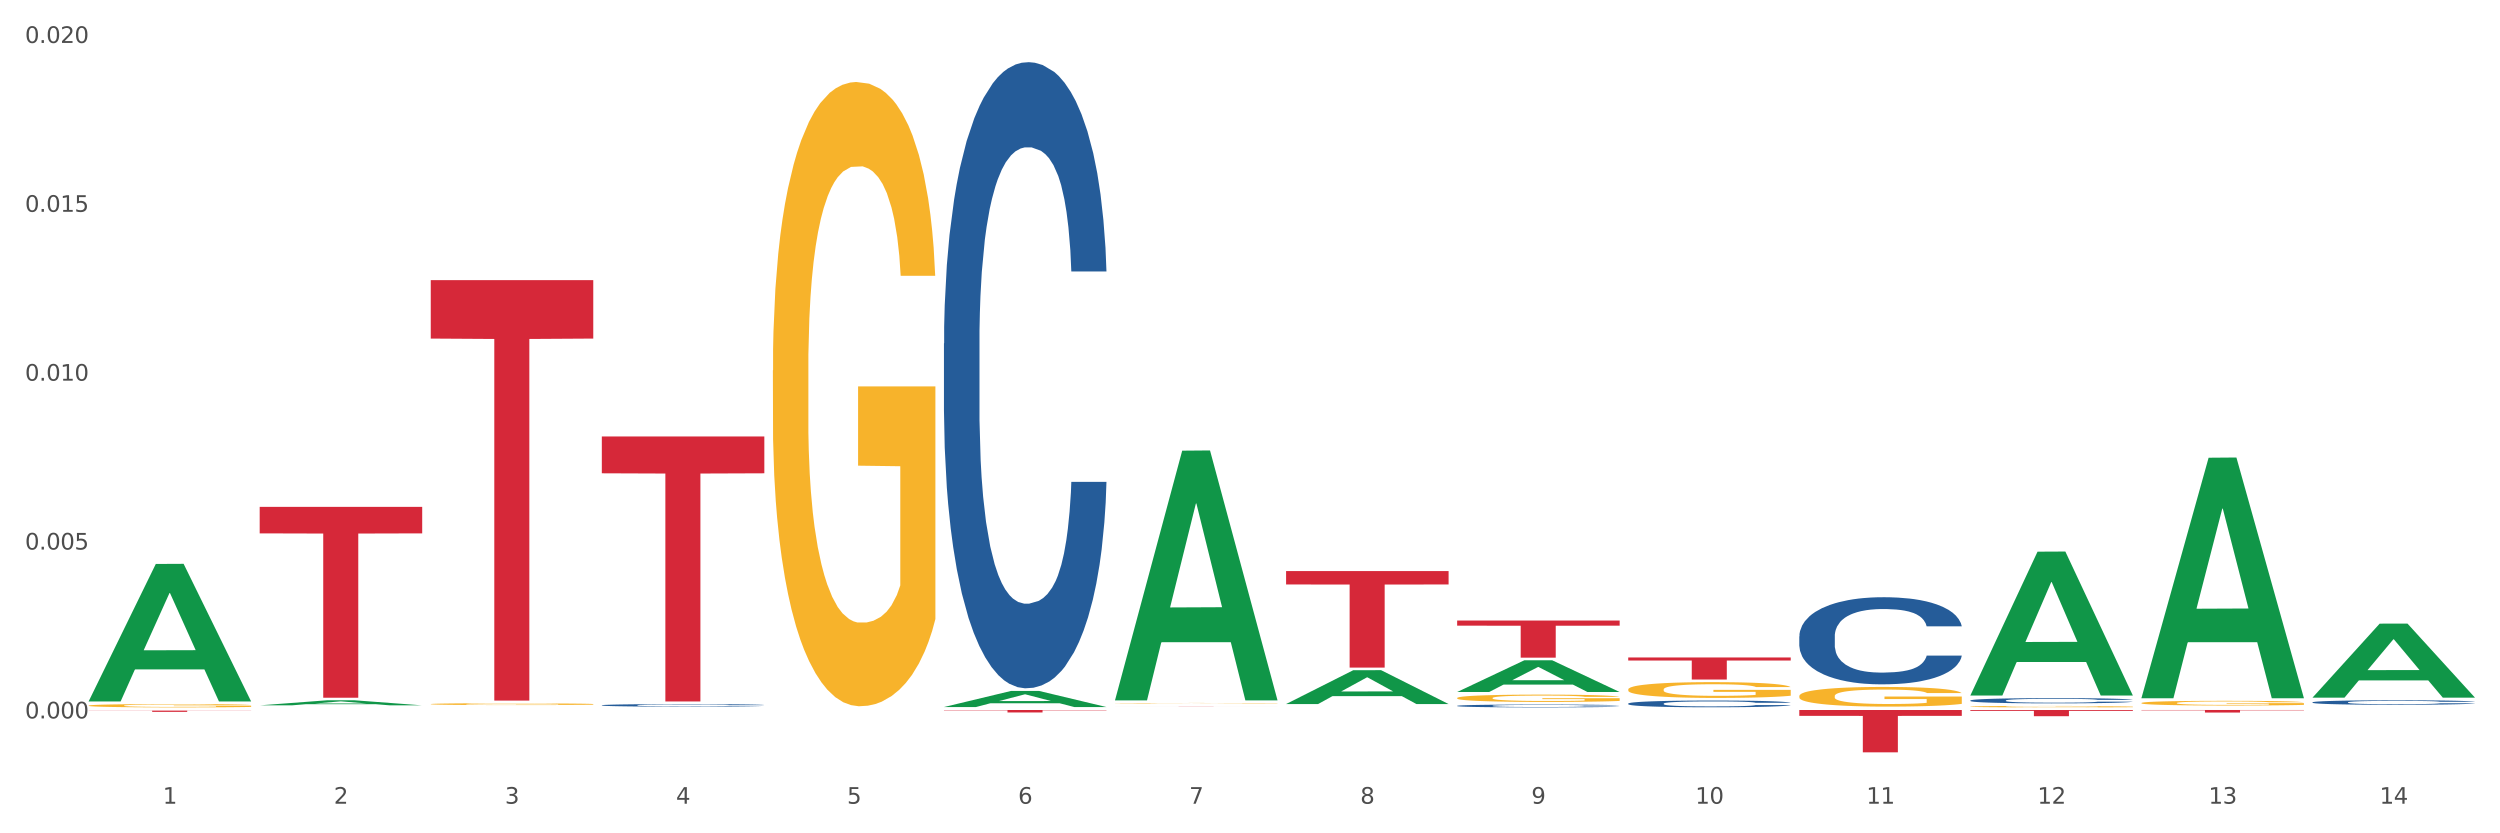 <?xml version="1.0" encoding="utf-8" standalone="no"?>
<!DOCTYPE svg PUBLIC "-//W3C//DTD SVG 1.1//EN"
  "http://www.w3.org/Graphics/SVG/1.1/DTD/svg11.dtd">
<svg xmlns:xlink="http://www.w3.org/1999/xlink" width="1080pt" height="360pt" viewBox="0 0 1080 360" xmlns="http://www.w3.org/2000/svg" version="1.1">
 <rect x="0" y="0" width="1080" height="360" fill="#333333" stroke="none"/>
 <defs>
  <style type="text/css">*{stroke-linejoin: round; stroke-linecap: butt}</style>
 </defs>
 <g id="figure_1">
  <g id="patch_1">
   <path d="M 0 360 
L 1080 360 
L 1080 0 
L 0 0 
z
" style="fill: #ffffff; stroke: #ffffff; stroke-linejoin: miter"/>
  </g>
  <g id="axes_1">
   <g id="matplotlib.axis_1">
    <g id="xtick_1">
     <g id="text_1">
      <!-- 1 -->
      <g style="fill: #4d4d4d" transform="translate(70.332 347.204) scale(0.096 -0.096)">
       <defs>
        <path id="DejaVuSans-31" d="M 794 531 
L 1825 531 
L 1825 4091 
L 703 3866 
L 703 4441 
L 1819 4666 
L 2450 4666 
L 2450 531 
L 3481 531 
L 3481 0 
L 794 0 
L 794 531 
z
" transform="scale(0.016)"/>
       </defs>
       <use xlink:href="#DejaVuSans-31"/>
      </g>
     </g>
    </g>
    <g id="xtick_2">
     <g id="text_2">
      <!-- 2 -->
      <g style="fill: #4d4d4d" transform="translate(144.233 347.204) scale(0.096 -0.096)">
       <defs>
        <path id="DejaVuSans-32" d="M 1228 531 
L 3431 531 
L 3431 0 
L 469 0 
L 469 531 
Q 828 903 1448 1529 
Q 2069 2156 2228 2338 
Q 2531 2678 2651 2914 
Q 2772 3150 2772 3378 
Q 2772 3750 2511 3984 
Q 2250 4219 1831 4219 
Q 1534 4219 1204 4116 
Q 875 4013 500 3803 
L 500 4441 
Q 881 4594 1212 4672 
Q 1544 4750 1819 4750 
Q 2544 4750 2975 4387 
Q 3406 4025 3406 3419 
Q 3406 3131 3298 2873 
Q 3191 2616 2906 2266 
Q 2828 2175 2409 1742 
Q 1991 1309 1228 531 
z
" transform="scale(0.016)"/>
       </defs>
       <use xlink:href="#DejaVuSans-32"/>
      </g>
     </g>
    </g>
    <g id="xtick_3">
     <g id="text_3">
      <!-- 3 -->
      <g style="fill: #4d4d4d" transform="translate(218.134 347.204) scale(0.096 -0.096)">
       <defs>
        <path id="DejaVuSans-33" d="M 2597 2516 
Q 3050 2419 3304 2112 
Q 3559 1806 3559 1356 
Q 3559 666 3084 287 
Q 2609 -91 1734 -91 
Q 1441 -91 1130 -33 
Q 819 25 488 141 
L 488 750 
Q 750 597 1062 519 
Q 1375 441 1716 441 
Q 2309 441 2620 675 
Q 2931 909 2931 1356 
Q 2931 1769 2642 2001 
Q 2353 2234 1838 2234 
L 1294 2234 
L 1294 2753 
L 1863 2753 
Q 2328 2753 2575 2939 
Q 2822 3125 2822 3475 
Q 2822 3834 2567 4026 
Q 2313 4219 1838 4219 
Q 1578 4219 1281 4162 
Q 984 4106 628 3988 
L 628 4550 
Q 988 4650 1302 4700 
Q 1616 4750 1894 4750 
Q 2613 4750 3031 4423 
Q 3450 4097 3450 3541 
Q 3450 3153 3228 2886 
Q 3006 2619 2597 2516 
z
" transform="scale(0.016)"/>
       </defs>
       <use xlink:href="#DejaVuSans-33"/>
      </g>
     </g>
    </g>
    <g id="xtick_4">
     <g id="text_4">
      <!-- 4 -->
      <g style="fill: #4d4d4d" transform="translate(292.034 347.204) scale(0.096 -0.096)">
       <defs>
        <path id="DejaVuSans-34" d="M 2419 4116 
L 825 1625 
L 2419 1625 
L 2419 4116 
z
M 2253 4666 
L 3047 4666 
L 3047 1625 
L 3713 1625 
L 3713 1100 
L 3047 1100 
L 3047 0 
L 2419 0 
L 2419 1100 
L 313 1100 
L 313 1709 
L 2253 4666 
z
" transform="scale(0.016)"/>
       </defs>
       <use xlink:href="#DejaVuSans-34"/>
      </g>
     </g>
    </g>
    <g id="xtick_5">
     <g id="text_5">
      <!-- 5 -->
      <g style="fill: #4d4d4d" transform="translate(365.935 347.204) scale(0.096 -0.096)">
       <defs>
        <path id="DejaVuSans-35" d="M 691 4666 
L 3169 4666 
L 3169 4134 
L 1269 4134 
L 1269 2991 
Q 1406 3038 1543 3061 
Q 1681 3084 1819 3084 
Q 2600 3084 3056 2656 
Q 3513 2228 3513 1497 
Q 3513 744 3044 326 
Q 2575 -91 1722 -91 
Q 1428 -91 1123 -41 
Q 819 9 494 109 
L 494 744 
Q 775 591 1075 516 
Q 1375 441 1709 441 
Q 2250 441 2565 725 
Q 2881 1009 2881 1497 
Q 2881 1984 2565 2268 
Q 2250 2553 1709 2553 
Q 1456 2553 1204 2497 
Q 953 2441 691 2322 
L 691 4666 
z
" transform="scale(0.016)"/>
       </defs>
       <use xlink:href="#DejaVuSans-35"/>
      </g>
     </g>
    </g>
    <g id="xtick_6">
     <g id="text_6">
      <!-- 6 -->
      <g style="fill: #4d4d4d" transform="translate(439.836 347.204) scale(0.096 -0.096)">
       <defs>
        <path id="DejaVuSans-36" d="M 2113 2584 
Q 1688 2584 1439 2293 
Q 1191 2003 1191 1497 
Q 1191 994 1439 701 
Q 1688 409 2113 409 
Q 2538 409 2786 701 
Q 3034 994 3034 1497 
Q 3034 2003 2786 2293 
Q 2538 2584 2113 2584 
z
M 3366 4563 
L 3366 3988 
Q 3128 4100 2886 4159 
Q 2644 4219 2406 4219 
Q 1781 4219 1451 3797 
Q 1122 3375 1075 2522 
Q 1259 2794 1537 2939 
Q 1816 3084 2150 3084 
Q 2853 3084 3261 2657 
Q 3669 2231 3669 1497 
Q 3669 778 3244 343 
Q 2819 -91 2113 -91 
Q 1303 -91 875 529 
Q 447 1150 447 2328 
Q 447 3434 972 4092 
Q 1497 4750 2381 4750 
Q 2619 4750 2861 4703 
Q 3103 4656 3366 4563 
z
" transform="scale(0.016)"/>
       </defs>
       <use xlink:href="#DejaVuSans-36"/>
      </g>
     </g>
    </g>
    <g id="xtick_7">
     <g id="text_7">
      <!-- 7 -->
      <g style="fill: #4d4d4d" transform="translate(513.737 347.204) scale(0.096 -0.096)">
       <defs>
        <path id="DejaVuSans-37" d="M 525 4666 
L 3525 4666 
L 3525 4397 
L 1831 0 
L 1172 0 
L 2766 4134 
L 525 4134 
L 525 4666 
z
" transform="scale(0.016)"/>
       </defs>
       <use xlink:href="#DejaVuSans-37"/>
      </g>
     </g>
    </g>
    <g id="xtick_8">
     <g id="text_8">
      <!-- 8 -->
      <g style="fill: #4d4d4d" transform="translate(587.638 347.204) scale(0.096 -0.096)">
       <defs>
        <path id="DejaVuSans-38" d="M 2034 2216 
Q 1584 2216 1326 1975 
Q 1069 1734 1069 1313 
Q 1069 891 1326 650 
Q 1584 409 2034 409 
Q 2484 409 2743 651 
Q 3003 894 3003 1313 
Q 3003 1734 2745 1975 
Q 2488 2216 2034 2216 
z
M 1403 2484 
Q 997 2584 770 2862 
Q 544 3141 544 3541 
Q 544 4100 942 4425 
Q 1341 4750 2034 4750 
Q 2731 4750 3128 4425 
Q 3525 4100 3525 3541 
Q 3525 3141 3298 2862 
Q 3072 2584 2669 2484 
Q 3125 2378 3379 2068 
Q 3634 1759 3634 1313 
Q 3634 634 3220 271 
Q 2806 -91 2034 -91 
Q 1263 -91 848 271 
Q 434 634 434 1313 
Q 434 1759 690 2068 
Q 947 2378 1403 2484 
z
M 1172 3481 
Q 1172 3119 1398 2916 
Q 1625 2713 2034 2713 
Q 2441 2713 2670 2916 
Q 2900 3119 2900 3481 
Q 2900 3844 2670 4047 
Q 2441 4250 2034 4250 
Q 1625 4250 1398 4047 
Q 1172 3844 1172 3481 
z
" transform="scale(0.016)"/>
       </defs>
       <use xlink:href="#DejaVuSans-38"/>
      </g>
     </g>
    </g>
    <g id="xtick_9">
     <g id="text_9">
      <!-- 9 -->
      <g style="fill: #4d4d4d" transform="translate(661.539 347.204) scale(0.096 -0.096)">
       <defs>
        <path id="DejaVuSans-39" d="M 703 97 
L 703 672 
Q 941 559 1184 500 
Q 1428 441 1663 441 
Q 2288 441 2617 861 
Q 2947 1281 2994 2138 
Q 2813 1869 2534 1725 
Q 2256 1581 1919 1581 
Q 1219 1581 811 2004 
Q 403 2428 403 3163 
Q 403 3881 828 4315 
Q 1253 4750 1959 4750 
Q 2769 4750 3195 4129 
Q 3622 3509 3622 2328 
Q 3622 1225 3098 567 
Q 2575 -91 1691 -91 
Q 1453 -91 1209 -44 
Q 966 3 703 97 
z
M 1959 2075 
Q 2384 2075 2632 2365 
Q 2881 2656 2881 3163 
Q 2881 3666 2632 3958 
Q 2384 4250 1959 4250 
Q 1534 4250 1286 3958 
Q 1038 3666 1038 3163 
Q 1038 2656 1286 2365 
Q 1534 2075 1959 2075 
z
" transform="scale(0.016)"/>
       </defs>
       <use xlink:href="#DejaVuSans-39"/>
      </g>
     </g>
    </g>
    <g id="xtick_10">
     <g id="text_10">
      <!-- 10 -->
      <g style="fill: #4d4d4d" transform="translate(732.386 347.204) scale(0.096 -0.096)">
       <defs>
        <path id="DejaVuSans-30" d="M 2034 4250 
Q 1547 4250 1301 3770 
Q 1056 3291 1056 2328 
Q 1056 1369 1301 889 
Q 1547 409 2034 409 
Q 2525 409 2770 889 
Q 3016 1369 3016 2328 
Q 3016 3291 2770 3770 
Q 2525 4250 2034 4250 
z
M 2034 4750 
Q 2819 4750 3233 4129 
Q 3647 3509 3647 2328 
Q 3647 1150 3233 529 
Q 2819 -91 2034 -91 
Q 1250 -91 836 529 
Q 422 1150 422 2328 
Q 422 3509 836 4129 
Q 1250 4750 2034 4750 
z
" transform="scale(0.016)"/>
       </defs>
       <use xlink:href="#DejaVuSans-31"/>
       <use xlink:href="#DejaVuSans-30" transform="translate(63.623 0)"/>
      </g>
     </g>
    </g>
    <g id="xtick_11">
     <g id="text_11">
      <!-- 11 -->
      <g style="fill: #4d4d4d" transform="translate(806.287 347.204) scale(0.096 -0.096)">
       <use xlink:href="#DejaVuSans-31"/>
       <use xlink:href="#DejaVuSans-31" transform="translate(63.623 0)"/>
      </g>
     </g>
    </g>
    <g id="xtick_12">
     <g id="text_12">
      <!-- 12 -->
      <g style="fill: #4d4d4d" transform="translate(880.187 347.204) scale(0.096 -0.096)">
       <use xlink:href="#DejaVuSans-31"/>
       <use xlink:href="#DejaVuSans-32" transform="translate(63.623 0)"/>
      </g>
     </g>
    </g>
    <g id="xtick_13">
     <g id="text_13">
      <!-- 13 -->
      <g style="fill: #4d4d4d" transform="translate(954.088 347.204) scale(0.096 -0.096)">
       <use xlink:href="#DejaVuSans-31"/>
       <use xlink:href="#DejaVuSans-33" transform="translate(63.623 0)"/>
      </g>
     </g>
    </g>
    <g id="xtick_14">
     <g id="text_14">
      <!-- 14 -->
      <g style="fill: #4d4d4d" transform="translate(1027.989 347.204) scale(0.096 -0.096)">
       <use xlink:href="#DejaVuSans-31"/>
       <use xlink:href="#DejaVuSans-34" transform="translate(63.623 0)"/>
      </g>
     </g>
    </g>
    <g id="xtick_15"/>
    <g id="xtick_16"/>
    <g id="xtick_17"/>
    <g id="xtick_18"/>
    <g id="xtick_19"/>
    <g id="xtick_20"/>
    <g id="xtick_21"/>
    <g id="xtick_22"/>
    <g id="xtick_23"/>
    <g id="xtick_24"/>
    <g id="xtick_25"/>
    <g id="xtick_26"/>
    <g id="xtick_27"/>
   </g>
   <g id="matplotlib.axis_2">
    <g id="ytick_1">
     <g id="text_15">
      <!-- 0.000 -->
      <g style="fill: #4d4d4d" transform="translate(10.8 310.359) scale(0.096 -0.096)">
       <defs>
        <path id="DejaVuSans-2e" d="M 684 794 
L 1344 794 
L 1344 0 
L 684 0 
L 684 794 
z
" transform="scale(0.016)"/>
       </defs>
       <use xlink:href="#DejaVuSans-30"/>
       <use xlink:href="#DejaVuSans-2e" transform="translate(63.623 0)"/>
       <use xlink:href="#DejaVuSans-30" transform="translate(95.41 0)"/>
       <use xlink:href="#DejaVuSans-30" transform="translate(159.033 0)"/>
       <use xlink:href="#DejaVuSans-30" transform="translate(222.656 0)"/>
      </g>
     </g>
    </g>
    <g id="ytick_2">
     <g id="text_16">
      <!-- 0.005 -->
      <g style="fill: #4d4d4d" transform="translate(10.8 237.407) scale(0.096 -0.096)">
       <use xlink:href="#DejaVuSans-30"/>
       <use xlink:href="#DejaVuSans-2e" transform="translate(63.623 0)"/>
       <use xlink:href="#DejaVuSans-30" transform="translate(95.41 0)"/>
       <use xlink:href="#DejaVuSans-30" transform="translate(159.033 0)"/>
       <use xlink:href="#DejaVuSans-35" transform="translate(222.656 0)"/>
      </g>
     </g>
    </g>
    <g id="ytick_3">
     <g id="text_17">
      <!-- 0.010 -->
      <g style="fill: #4d4d4d" transform="translate(10.8 164.455) scale(0.096 -0.096)">
       <use xlink:href="#DejaVuSans-30"/>
       <use xlink:href="#DejaVuSans-2e" transform="translate(63.623 0)"/>
       <use xlink:href="#DejaVuSans-30" transform="translate(95.41 0)"/>
       <use xlink:href="#DejaVuSans-31" transform="translate(159.033 0)"/>
       <use xlink:href="#DejaVuSans-30" transform="translate(222.656 0)"/>
      </g>
     </g>
    </g>
    <g id="ytick_4">
     <g id="text_18">
      <!-- 0.015 -->
      <g style="fill: #4d4d4d" transform="translate(10.8 91.504) scale(0.096 -0.096)">
       <use xlink:href="#DejaVuSans-30"/>
       <use xlink:href="#DejaVuSans-2e" transform="translate(63.623 0)"/>
       <use xlink:href="#DejaVuSans-30" transform="translate(95.41 0)"/>
       <use xlink:href="#DejaVuSans-31" transform="translate(159.033 0)"/>
       <use xlink:href="#DejaVuSans-35" transform="translate(222.656 0)"/>
      </g>
     </g>
    </g>
    <g id="ytick_5">
     <g id="text_19">
      <!-- 0.020 -->
      <g style="fill: #4d4d4d" transform="translate(10.8 18.552) scale(0.096 -0.096)">
       <use xlink:href="#DejaVuSans-30"/>
       <use xlink:href="#DejaVuSans-2e" transform="translate(63.623 0)"/>
       <use xlink:href="#DejaVuSans-30" transform="translate(95.41 0)"/>
       <use xlink:href="#DejaVuSans-32" transform="translate(159.033 0)"/>
       <use xlink:href="#DejaVuSans-30" transform="translate(222.656 0)"/>
      </g>
     </g>
    </g>
    <g id="ytick_6"/>
    <g id="ytick_7"/>
    <g id="ytick_8"/>
    <g id="ytick_9"/>
   </g>
   <g id="PolyCollection_1">
    <path d="M 38.283 302.925 
L 38.355 302.869 
L 67.306 243.627 
L 79.321 243.571 
L 108.489 303.037 
L 94.592 303.037 
L 88.296 289.189 
L 58.404 289.189 
L 58.187 289.413 
L 52.107 303.037 
L 38.283 303.037 
L 38.283 302.925 
L 62.167 280.925 
L 84.532 280.87 
L 73.458 256.246 
L 73.314 256.134 
L 73.169 256.302 
L 62.095 280.87 
L 62.167 280.925 
L 38.283 302.925 
z
" clip-path="url(#pcf56e56591)" style="fill: #109648"/>
    <path d="M 629.49 304.913 
L 629.573 304.912 
L 629.573 304.88 
L 629.822 304.837 
L 630.735 304.758 
L 631.896 304.699 
L 633.888 304.629 
L 634.967 304.6 
L 636.378 304.567 
L 639.282 304.514 
L 642.602 304.469 
L 644.925 304.444 
L 646.668 304.428 
L 650.568 304.4 
L 652.809 304.388 
L 655.132 304.378 
L 657.124 304.371 
L 660.444 304.363 
L 663.099 304.36 
L 666.17 304.359 
L 668.742 304.36 
L 672.144 304.364 
L 677.124 304.378 
L 679.032 304.386 
L 681.605 304.399 
L 684.26 304.417 
L 686.418 304.435 
L 688.908 304.461 
L 691.48 304.495 
L 693.97 304.538 
L 695.712 304.577 
L 697.123 304.619 
L 698.368 304.669 
L 699.281 304.725 
L 699.696 304.771 
L 684.509 304.771 
L 684.094 304.729 
L 683.265 304.684 
L 682.435 304.654 
L 681.522 304.629 
L 680.111 304.601 
L 678.866 304.583 
L 676.792 304.561 
L 674.883 304.548 
L 673.306 304.54 
L 671.398 304.533 
L 667.331 304.526 
L 664.427 304.526 
L 662.601 304.529 
L 660.361 304.534 
L 658.452 304.542 
L 656.211 304.556 
L 654.469 304.57 
L 652.726 304.589 
L 651.73 304.603 
L 650.236 304.628 
L 649.24 304.648 
L 647.913 304.683 
L 647.166 304.708 
L 645.838 304.772 
L 645.257 304.819 
L 645.008 304.852 
L 644.842 304.888 
L 644.842 305.064 
L 645.34 305.142 
L 645.755 305.176 
L 646.419 305.215 
L 647.664 305.264 
L 649.489 305.313 
L 651.398 305.347 
L 652.975 305.369 
L 654.469 305.385 
L 655.962 305.397 
L 657.788 305.408 
L 659.282 305.415 
L 661.522 305.422 
L 664.178 305.425 
L 666.253 305.425 
L 670.485 305.42 
L 672.393 305.414 
L 674.219 305.406 
L 676.211 305.394 
L 677.788 305.38 
L 678.7 305.37 
L 680.194 305.349 
L 681.356 305.326 
L 682.352 305.3 
L 683.016 305.278 
L 683.762 305.244 
L 684.343 305.206 
L 684.509 305.185 
L 699.696 305.185 
L 699.364 305.226 
L 698.783 305.265 
L 697.621 305.318 
L 696.708 305.349 
L 695.297 305.386 
L 693.804 305.417 
L 691.729 305.452 
L 689.82 305.478 
L 687.829 305.501 
L 685.671 305.521 
L 681.771 305.549 
L 680.36 305.557 
L 677.373 305.57 
L 675.049 305.578 
L 671.647 305.586 
L 668.161 305.591 
L 664.51 305.592 
L 661.273 305.59 
L 657.705 305.583 
L 655.464 305.576 
L 652.975 305.566 
L 650.07 305.55 
L 647.332 305.531 
L 644.759 305.509 
L 642.353 305.483 
L 640.112 305.453 
L 637.208 305.405 
L 635.05 305.358 
L 633.473 305.314 
L 632.394 305.277 
L 631.316 305.229 
L 630.735 305.197 
L 629.822 305.118 
L 629.49 305.044 
L 629.49 304.913 
z
" clip-path="url(#pcf56e56591)" style="fill: #255c99"/>
    <path d="M 703.391 303.94 
L 703.474 303.937 
L 703.474 303.863 
L 703.723 303.761 
L 704.636 303.574 
L 705.797 303.433 
L 707.789 303.267 
L 708.868 303.198 
L 710.279 303.12 
L 713.183 302.995 
L 716.502 302.888 
L 718.826 302.829 
L 720.569 302.792 
L 724.469 302.725 
L 726.71 302.696 
L 729.033 302.672 
L 731.025 302.656 
L 734.344 302.637 
L 737 302.629 
L 740.07 302.627 
L 742.643 302.629 
L 746.045 302.64 
L 751.024 302.672 
L 752.933 302.691 
L 755.506 302.723 
L 758.161 302.765 
L 760.319 302.808 
L 762.808 302.869 
L 765.381 302.95 
L 767.871 303.051 
L 769.613 303.144 
L 771.024 303.243 
L 772.269 303.363 
L 773.182 303.494 
L 773.597 303.604 
L 758.41 303.604 
L 757.995 303.505 
L 757.165 303.398 
L 756.336 303.326 
L 755.423 303.267 
L 754.012 303.2 
L 752.767 303.158 
L 750.693 303.107 
L 748.784 303.075 
L 747.207 303.056 
L 745.298 303.04 
L 741.232 303.024 
L 738.328 303.024 
L 736.502 303.03 
L 734.261 303.043 
L 732.353 303.062 
L 730.112 303.094 
L 728.369 303.128 
L 726.627 303.174 
L 725.631 303.206 
L 724.137 303.265 
L 723.141 303.313 
L 721.814 303.395 
L 721.067 303.454 
L 719.739 303.606 
L 719.158 303.718 
L 718.909 303.796 
L 718.743 303.881 
L 718.743 304.298 
L 719.241 304.484 
L 719.656 304.565 
L 720.32 304.655 
L 721.565 304.773 
L 723.39 304.888 
L 725.299 304.97 
L 726.876 305.021 
L 728.369 305.058 
L 729.863 305.088 
L 731.689 305.114 
L 733.183 305.131 
L 735.423 305.147 
L 738.079 305.155 
L 740.153 305.155 
L 744.386 305.141 
L 746.294 305.128 
L 748.12 305.109 
L 750.112 305.08 
L 751.688 305.048 
L 752.601 305.024 
L 754.095 304.973 
L 755.257 304.92 
L 756.253 304.858 
L 756.916 304.805 
L 757.663 304.725 
L 758.244 304.634 
L 758.41 304.586 
L 773.597 304.586 
L 773.265 304.682 
L 772.684 304.775 
L 771.522 304.901 
L 770.609 304.973 
L 769.198 305.061 
L 767.705 305.136 
L 765.63 305.219 
L 763.721 305.28 
L 761.73 305.333 
L 759.572 305.381 
L 755.672 305.448 
L 754.261 305.467 
L 751.273 305.499 
L 748.95 305.518 
L 745.547 305.536 
L 742.062 305.547 
L 738.411 305.55 
L 735.174 305.544 
L 731.606 305.528 
L 729.365 305.512 
L 726.876 305.488 
L 723.971 305.451 
L 721.233 305.405 
L 718.66 305.352 
L 716.254 305.291 
L 714.013 305.221 
L 711.108 305.106 
L 708.951 304.994 
L 707.374 304.89 
L 706.295 304.802 
L 705.216 304.69 
L 704.636 304.613 
L 703.723 304.426 
L 703.391 304.252 
L 703.391 303.94 
z
" clip-path="url(#pcf56e56591)" style="fill: #255c99"/>
    <path d="M 777.292 274.909 
L 777.375 274.875 
L 777.375 273.912 
L 777.624 272.606 
L 778.536 270.2 
L 779.698 268.378 
L 781.69 266.246 
L 782.769 265.352 
L 784.179 264.356 
L 787.084 262.74 
L 790.403 261.365 
L 792.727 260.608 
L 794.47 260.127 
L 798.37 259.268 
L 800.611 258.89 
L 802.934 258.58 
L 804.926 258.374 
L 808.245 258.133 
L 810.901 258.03 
L 813.971 257.996 
L 816.544 258.03 
L 819.946 258.168 
L 824.925 258.58 
L 826.834 258.821 
L 829.407 259.233 
L 832.062 259.783 
L 834.22 260.333 
L 836.709 261.124 
L 839.282 262.155 
L 841.771 263.462 
L 843.514 264.665 
L 844.925 265.937 
L 846.17 267.484 
L 847.082 269.168 
L 847.497 270.578 
L 832.311 270.578 
L 831.896 269.306 
L 831.066 267.931 
L 830.236 267.003 
L 829.324 266.246 
L 827.913 265.387 
L 826.668 264.837 
L 824.593 264.184 
L 822.685 263.771 
L 821.108 263.53 
L 819.199 263.324 
L 815.133 263.118 
L 812.229 263.118 
L 810.403 263.187 
L 808.162 263.359 
L 806.254 263.599 
L 804.013 264.012 
L 802.27 264.459 
L 800.528 265.043 
L 799.532 265.456 
L 798.038 266.212 
L 797.042 266.831 
L 795.714 267.896 
L 794.968 268.653 
L 793.64 270.612 
L 793.059 272.056 
L 792.81 273.053 
L 792.644 274.153 
L 792.644 279.516 
L 793.142 281.922 
L 793.557 282.953 
L 794.221 284.122 
L 795.465 285.635 
L 797.291 287.113 
L 799.2 288.179 
L 800.777 288.832 
L 802.27 289.313 
L 803.764 289.691 
L 805.59 290.035 
L 807.083 290.241 
L 809.324 290.447 
L 811.98 290.551 
L 814.054 290.551 
L 818.286 290.379 
L 820.195 290.207 
L 822.021 289.966 
L 824.012 289.588 
L 825.589 289.175 
L 826.502 288.866 
L 827.996 288.213 
L 829.158 287.525 
L 830.153 286.735 
L 830.817 286.047 
L 831.564 285.016 
L 832.145 283.847 
L 832.311 283.228 
L 847.497 283.228 
L 847.165 284.466 
L 846.585 285.669 
L 845.423 287.285 
L 844.51 288.213 
L 843.099 289.347 
L 841.605 290.31 
L 839.531 291.376 
L 837.622 292.166 
L 835.63 292.854 
L 833.473 293.473 
L 829.573 294.332 
L 828.162 294.573 
L 825.174 294.985 
L 822.851 295.226 
L 819.448 295.466 
L 815.963 295.604 
L 812.312 295.638 
L 809.075 295.569 
L 805.507 295.363 
L 803.266 295.157 
L 800.777 294.848 
L 797.872 294.366 
L 795.134 293.782 
L 792.561 293.094 
L 790.154 292.304 
L 787.914 291.41 
L 785.009 289.932 
L 782.852 288.488 
L 781.275 287.147 
L 780.196 286.013 
L 779.117 284.569 
L 778.536 283.572 
L 777.624 281.166 
L 777.292 278.931 
L 777.292 274.909 
z
" clip-path="url(#pcf56e56591)" style="fill: #255c99"/>
    <path d="M 851.192 302.606 
L 851.275 302.604 
L 851.275 302.546 
L 851.524 302.468 
L 852.437 302.323 
L 853.599 302.213 
L 855.591 302.085 
L 856.67 302.031 
L 858.08 301.971 
L 860.985 301.874 
L 864.304 301.791 
L 866.628 301.746 
L 868.37 301.717 
L 872.271 301.665 
L 874.511 301.642 
L 876.835 301.623 
L 878.827 301.611 
L 882.146 301.597 
L 884.802 301.59 
L 887.872 301.588 
L 890.445 301.59 
L 893.847 301.599 
L 898.826 301.623 
L 900.735 301.638 
L 903.307 301.663 
L 905.963 301.696 
L 908.121 301.729 
L 910.61 301.777 
L 913.183 301.839 
L 915.672 301.917 
L 917.415 301.99 
L 918.826 302.066 
L 920.071 302.159 
L 920.983 302.261 
L 921.398 302.346 
L 906.212 302.346 
L 905.797 302.269 
L 904.967 302.186 
L 904.137 302.13 
L 903.224 302.085 
L 901.814 302.033 
L 900.569 302 
L 898.494 301.961 
L 896.586 301.936 
L 895.009 301.921 
L 893.1 301.909 
L 889.034 301.897 
L 886.129 301.897 
L 884.304 301.901 
L 882.063 301.911 
L 880.154 301.926 
L 877.914 301.95 
L 876.171 301.977 
L 874.428 302.012 
L 873.433 302.037 
L 871.939 302.083 
L 870.943 302.12 
L 869.615 302.184 
L 868.868 302.23 
L 867.541 302.348 
L 866.96 302.435 
L 866.711 302.495 
L 866.545 302.561 
L 866.545 302.883 
L 867.043 303.028 
L 867.458 303.09 
L 868.122 303.161 
L 869.366 303.252 
L 871.192 303.341 
L 873.101 303.405 
L 874.677 303.444 
L 876.171 303.473 
L 877.665 303.496 
L 879.491 303.517 
L 880.984 303.529 
L 883.225 303.541 
L 885.88 303.548 
L 887.955 303.548 
L 892.187 303.537 
L 894.096 303.527 
L 895.922 303.512 
L 897.913 303.49 
L 899.49 303.465 
L 900.403 303.446 
L 901.897 303.407 
L 903.058 303.366 
L 904.054 303.318 
L 904.718 303.277 
L 905.465 303.215 
L 906.046 303.144 
L 906.212 303.107 
L 921.398 303.107 
L 921.066 303.181 
L 920.485 303.254 
L 919.324 303.351 
L 918.411 303.407 
L 917 303.475 
L 915.506 303.533 
L 913.432 303.597 
L 911.523 303.645 
L 909.531 303.686 
L 907.374 303.724 
L 903.473 303.775 
L 902.063 303.79 
L 899.075 303.815 
L 896.752 303.829 
L 893.349 303.844 
L 889.864 303.852 
L 886.212 303.854 
L 882.976 303.85 
L 879.408 303.837 
L 877.167 303.825 
L 874.677 303.806 
L 871.773 303.777 
L 869.034 303.742 
L 866.462 303.701 
L 864.055 303.653 
L 861.815 303.599 
L 858.91 303.51 
L 856.752 303.424 
L 855.176 303.343 
L 854.097 303.275 
L 853.018 303.188 
L 852.437 303.128 
L 851.524 302.983 
L 851.192 302.848 
L 851.192 302.606 
z
" clip-path="url(#pcf56e56591)" style="fill: #255c99"/>
    <path d="M 998.994 303.392 
L 999.077 303.39 
L 999.077 303.34 
L 999.326 303.273 
L 1000.239 303.149 
L 1001.401 303.055 
L 1003.392 302.944 
L 1004.471 302.898 
L 1005.882 302.847 
L 1008.786 302.763 
L 1012.106 302.692 
L 1014.43 302.653 
L 1016.172 302.628 
L 1020.073 302.584 
L 1022.313 302.564 
L 1024.637 302.548 
L 1026.628 302.538 
L 1029.948 302.525 
L 1032.603 302.52 
L 1035.674 302.518 
L 1038.246 302.52 
L 1041.649 302.527 
L 1046.628 302.548 
L 1048.537 302.561 
L 1051.109 302.582 
L 1053.765 302.611 
L 1055.922 302.639 
L 1058.412 302.68 
L 1060.984 302.733 
L 1063.474 302.801 
L 1065.217 302.863 
L 1066.627 302.928 
L 1067.872 303.008 
L 1068.785 303.095 
L 1069.2 303.168 
L 1054.014 303.168 
L 1053.599 303.103 
L 1052.769 303.031 
L 1051.939 302.984 
L 1051.026 302.944 
L 1049.615 302.9 
L 1048.371 302.872 
L 1046.296 302.838 
L 1044.387 302.817 
L 1042.811 302.804 
L 1040.902 302.794 
L 1036.836 302.783 
L 1033.931 302.783 
L 1032.105 302.786 
L 1029.865 302.795 
L 1027.956 302.808 
L 1025.716 302.829 
L 1023.973 302.852 
L 1022.23 302.882 
L 1021.234 302.904 
L 1019.741 302.943 
L 1018.745 302.975 
L 1017.417 303.03 
L 1016.67 303.069 
L 1015.342 303.17 
L 1014.761 303.245 
L 1014.512 303.296 
L 1014.347 303.353 
L 1014.347 303.63 
L 1014.844 303.754 
L 1015.259 303.807 
L 1015.923 303.868 
L 1017.168 303.946 
L 1018.994 304.022 
L 1020.902 304.077 
L 1022.479 304.111 
L 1023.973 304.136 
L 1025.467 304.156 
L 1027.292 304.173 
L 1028.786 304.184 
L 1031.027 304.195 
L 1033.682 304.2 
L 1035.757 304.2 
L 1039.989 304.191 
L 1041.898 304.182 
L 1043.723 304.17 
L 1045.715 304.15 
L 1047.292 304.129 
L 1048.205 304.113 
L 1049.698 304.079 
L 1050.86 304.044 
L 1051.856 304.003 
L 1052.52 303.967 
L 1053.267 303.914 
L 1053.848 303.854 
L 1054.014 303.822 
L 1069.2 303.822 
L 1068.868 303.886 
L 1068.287 303.948 
L 1067.125 304.031 
L 1066.213 304.079 
L 1064.802 304.138 
L 1063.308 304.187 
L 1061.233 304.243 
L 1059.325 304.283 
L 1057.333 304.319 
L 1055.175 304.351 
L 1051.275 304.395 
L 1049.864 304.408 
L 1046.877 304.429 
L 1044.553 304.441 
L 1041.151 304.454 
L 1037.665 304.461 
L 1034.014 304.463 
L 1030.778 304.459 
L 1027.209 304.449 
L 1024.969 304.438 
L 1022.479 304.422 
L 1019.575 304.397 
L 1016.836 304.367 
L 1014.264 304.331 
L 1011.857 304.29 
L 1009.616 304.244 
L 1006.712 304.168 
L 1004.554 304.093 
L 1002.977 304.024 
L 1001.899 303.966 
L 1000.82 303.891 
L 1000.239 303.839 
L 999.326 303.715 
L 998.994 303.6 
L 998.994 303.392 
z
" clip-path="url(#pcf56e56591)" style="fill: #255c99"/>
    <path d="M 925.093 306.711 
L 995.299 306.711 
L 995.299 306.866 
L 967.683 306.867 
L 967.683 307.822 
L 952.543 307.822 
L 952.543 306.867 
L 925.093 306.866 
L 925.093 306.712 
L 925.093 306.711 
z
" clip-path="url(#pcf56e56591)" style="fill: #d62839"/>
    <path d="M 851.192 306.711 
L 921.398 306.711 
L 921.398 307.084 
L 893.782 307.087 
L 893.782 309.395 
L 878.643 309.395 
L 878.643 307.087 
L 851.192 307.084 
L 851.192 306.714 
L 851.192 306.711 
z
" clip-path="url(#pcf56e56591)" style="fill: #d62839"/>
    <path d="M 777.292 306.711 
L 847.497 306.711 
L 847.497 309.253 
L 819.881 309.27 
L 819.881 325.002 
L 804.742 325.002 
L 804.742 309.27 
L 777.292 309.253 
L 777.292 306.728 
L 777.292 306.711 
z
" clip-path="url(#pcf56e56591)" style="fill: #d62839"/>
    <path d="M 703.391 284.024 
L 773.597 284.024 
L 773.597 285.35 
L 745.98 285.359 
L 745.98 293.564 
L 730.841 293.564 
L 730.841 285.359 
L 703.391 285.35 
L 703.391 284.033 
L 703.391 284.024 
z
" clip-path="url(#pcf56e56591)" style="fill: #d62839"/>
    <path d="M 629.49 268.067 
L 699.696 268.067 
L 699.696 270.296 
L 672.079 270.311 
L 672.079 284.11 
L 656.94 284.11 
L 656.94 270.311 
L 629.49 270.296 
L 629.49 268.082 
L 629.49 268.067 
z
" clip-path="url(#pcf56e56591)" style="fill: #d62839"/>
    <path d="M 555.589 246.694 
L 625.795 246.694 
L 625.795 252.488 
L 598.178 252.527 
L 598.178 288.39 
L 583.039 288.39 
L 583.039 252.527 
L 555.589 252.488 
L 555.589 246.733 
L 555.589 246.694 
z
" clip-path="url(#pcf56e56591)" style="fill: #d62839"/>
    <path d="M 481.688 305.003 
L 551.894 305.003 
L 551.894 305.011 
L 524.277 305.011 
L 524.277 305.065 
L 509.138 305.065 
L 509.138 305.011 
L 481.688 305.011 
L 481.688 305.003 
L 481.688 305.003 
z
" clip-path="url(#pcf56e56591)" style="fill: #d62839"/>
    <path d="M 407.787 306.711 
L 477.993 306.711 
L 477.993 306.862 
L 450.377 306.863 
L 450.377 307.796 
L 435.237 307.796 
L 435.237 306.863 
L 407.787 306.862 
L 407.787 306.712 
L 407.787 306.711 
z
" clip-path="url(#pcf56e56591)" style="fill: #d62839"/>
    <path d="M 259.986 188.551 
L 330.191 188.551 
L 330.191 204.462 
L 302.575 204.569 
L 302.575 303.046 
L 287.436 303.046 
L 287.436 204.569 
L 259.986 204.462 
L 259.986 188.658 
L 259.986 188.551 
z
" clip-path="url(#pcf56e56591)" style="fill: #d62839"/>
    <path d="M 186.085 121.02 
L 256.291 121.02 
L 256.291 146.264 
L 228.674 146.434 
L 228.674 302.671 
L 213.535 302.671 
L 213.535 146.434 
L 186.085 146.264 
L 186.085 121.191 
L 186.085 121.02 
z
" clip-path="url(#pcf56e56591)" style="fill: #d62839"/>
    <path d="M 112.184 218.956 
L 182.39 218.956 
L 182.39 230.414 
L 154.773 230.492 
L 154.773 301.407 
L 139.634 301.407 
L 139.634 230.492 
L 112.184 230.414 
L 112.184 219.034 
L 112.184 218.956 
z
" clip-path="url(#pcf56e56591)" style="fill: #d62839"/>
    <path d="M 38.283 306.97 
L 108.489 306.97 
L 108.489 307.047 
L 80.872 307.047 
L 80.872 307.522 
L 65.733 307.522 
L 65.733 307.047 
L 38.283 307.047 
L 38.283 306.971 
L 38.283 306.97 
z
" clip-path="url(#pcf56e56591)" style="fill: #d62839"/>
    <path d="M 998.994 305.587 
L 999.077 305.587 
L 999.077 305.586 
L 999.243 305.586 
L 1000.072 305.585 
L 1001.315 305.585 
L 1002.227 305.585 
L 1003.139 305.584 
L 1004.216 305.584 
L 1005.542 305.584 
L 1007.946 305.583 
L 1009.438 305.583 
L 1011.262 305.583 
L 1014.577 305.583 
L 1016.981 305.583 
L 1019.467 305.582 
L 1023.529 305.582 
L 1026.181 305.582 
L 1029 305.582 
L 1032.398 305.582 
L 1034.967 305.582 
L 1040.604 305.582 
L 1045.411 305.582 
L 1047.732 305.582 
L 1050.716 305.582 
L 1052.291 305.583 
L 1054.86 305.583 
L 1057.513 305.583 
L 1059.336 305.583 
L 1062.072 305.583 
L 1064.144 305.584 
L 1066.05 305.584 
L 1067.045 305.584 
L 1067.791 305.584 
L 1068.454 305.585 
L 1069.117 305.585 
L 1054.197 305.585 
L 1053.617 305.585 
L 1052.705 305.585 
L 1051.379 305.584 
L 1050.219 305.584 
L 1048.229 305.584 
L 1046.406 305.584 
L 1044.499 305.584 
L 1042.179 305.584 
L 1040.355 305.584 
L 1037.786 305.583 
L 1032.729 305.583 
L 1029.331 305.584 
L 1027.01 305.584 
L 1025.518 305.584 
L 1024.192 305.584 
L 1022.7 305.584 
L 1020.959 305.584 
L 1019.716 305.584 
L 1018.473 305.585 
L 1017.478 305.585 
L 1016.566 305.585 
L 1015.82 305.585 
L 1015.24 305.586 
L 1014.743 305.586 
L 1014.328 305.586 
L 1014.328 305.588 
L 1014.494 305.588 
L 1014.909 305.588 
L 1015.406 305.589 
L 1016.235 305.589 
L 1016.981 305.589 
L 1018.39 305.589 
L 1019.965 305.59 
L 1021.208 305.59 
L 1022.451 305.59 
L 1024.606 305.59 
L 1027.01 305.59 
L 1029.082 305.59 
L 1031.901 305.591 
L 1033.807 305.591 
L 1035.465 305.591 
L 1039.526 305.591 
L 1042.427 305.591 
L 1045.66 305.59 
L 1048.147 305.59 
L 1050.219 305.59 
L 1052.54 305.59 
L 1054.032 305.59 
L 1054.032 305.588 
L 1035.796 305.588 
L 1035.796 305.587 
L 1069.2 305.587 
L 1069.2 305.591 
L 1067.791 305.591 
L 1066.216 305.591 
L 1064.558 305.591 
L 1062.072 305.591 
L 1059.088 305.591 
L 1056.435 305.591 
L 1053.617 305.592 
L 1050.302 305.592 
L 1045.991 305.592 
L 1043.339 305.592 
L 1040.024 305.592 
L 1036.128 305.592 
L 1032.729 305.592 
L 1029.414 305.592 
L 1025.933 305.592 
L 1022.534 305.592 
L 1019.965 305.591 
L 1017.395 305.591 
L 1014.66 305.591 
L 1012.505 305.591 
L 1010.847 305.591 
L 1009.024 305.591 
L 1007.034 305.59 
L 1005.542 305.59 
L 1004.216 305.59 
L 1002.807 305.59 
L 1001.812 305.589 
L 1000.818 305.589 
L 1000.237 305.589 
L 999.574 305.588 
L 999.077 305.588 
L 998.994 305.587 
z
" clip-path="url(#pcf56e56591)" style="fill: #f7b32b"/>
    <path d="M 925.093 303.693 
L 925.176 303.691 
L 925.176 303.625 
L 925.342 303.567 
L 926.171 303.429 
L 927.414 303.314 
L 928.326 303.253 
L 929.238 303.203 
L 930.315 303.153 
L 931.641 303.101 
L 934.045 303.025 
L 935.537 302.986 
L 937.361 302.945 
L 940.676 302.886 
L 943.08 302.853 
L 945.567 302.825 
L 949.628 302.792 
L 952.28 302.777 
L 955.099 302.766 
L 958.497 302.758 
L 961.067 302.756 
L 966.703 302.762 
L 971.51 302.779 
L 973.831 302.792 
L 976.815 302.814 
L 978.39 302.829 
L 980.96 302.858 
L 983.612 302.897 
L 985.436 302.93 
L 988.171 302.993 
L 990.243 303.056 
L 992.149 303.134 
L 993.144 303.188 
L 993.89 303.238 
L 994.553 303.295 
L 995.216 303.386 
L 980.296 303.386 
L 979.716 303.321 
L 978.805 303.26 
L 977.478 303.201 
L 976.318 303.164 
L 974.329 303.117 
L 972.505 303.088 
L 970.599 303.066 
L 968.278 303.047 
L 966.454 303.038 
L 963.885 303.03 
L 958.829 303.032 
L 955.43 303.047 
L 953.109 303.066 
L 951.617 303.082 
L 950.291 303.101 
L 948.799 303.127 
L 947.059 303.166 
L 945.815 303.201 
L 944.572 303.245 
L 943.577 303.29 
L 942.665 303.342 
L 941.92 303.397 
L 941.339 303.454 
L 940.842 303.525 
L 940.428 303.641 
L 940.428 303.895 
L 940.593 303.953 
L 941.008 304.028 
L 941.505 304.086 
L 942.334 304.154 
L 943.08 304.201 
L 944.489 304.267 
L 946.064 304.323 
L 947.307 304.358 
L 948.551 304.388 
L 950.706 304.428 
L 953.109 304.462 
L 955.182 304.482 
L 958 304.501 
L 959.906 304.508 
L 961.564 304.512 
L 965.625 304.512 
L 968.526 304.506 
L 971.759 304.493 
L 974.246 304.477 
L 976.318 304.456 
L 978.639 304.423 
L 980.131 304.391 
L 980.131 304.004 
L 961.895 304.003 
L 961.895 303.745 
L 995.299 303.745 
L 995.299 304.501 
L 993.89 304.539 
L 992.315 304.575 
L 990.657 304.606 
L 988.171 304.645 
L 985.187 304.682 
L 982.534 304.708 
L 979.716 304.73 
L 976.401 304.751 
L 972.091 304.769 
L 969.438 304.776 
L 966.123 304.782 
L 962.227 304.784 
L 958.829 304.78 
L 955.513 304.771 
L 952.032 304.754 
L 948.633 304.73 
L 946.064 304.706 
L 943.494 304.677 
L 940.759 304.638 
L 938.604 304.601 
L 936.946 304.567 
L 935.123 304.525 
L 933.133 304.469 
L 931.641 304.419 
L 930.315 304.367 
L 928.906 304.301 
L 927.912 304.243 
L 926.917 304.171 
L 926.337 304.117 
L 925.674 304.034 
L 925.176 303.917 
L 925.093 303.693 
z
" clip-path="url(#pcf56e56591)" style="fill: #f7b32b"/>
    <path d="M 851.192 305.259 
L 851.275 305.259 
L 851.275 305.238 
L 851.441 305.221 
L 852.27 305.178 
L 853.513 305.143 
L 854.425 305.125 
L 855.337 305.109 
L 856.414 305.094 
L 857.741 305.078 
L 860.144 305.055 
L 861.636 305.043 
L 863.46 305.031 
L 866.775 305.013 
L 869.179 305.003 
L 871.666 304.994 
L 875.727 304.984 
L 878.38 304.98 
L 881.198 304.976 
L 884.596 304.974 
L 887.166 304.973 
L 892.802 304.975 
L 897.61 304.98 
L 899.93 304.984 
L 902.914 304.991 
L 904.489 304.995 
L 907.059 305.004 
L 909.711 305.016 
L 911.535 305.026 
L 914.27 305.046 
L 916.342 305.065 
L 918.249 305.089 
L 919.243 305.105 
L 919.989 305.12 
L 920.652 305.138 
L 921.315 305.165 
L 906.396 305.165 
L 905.815 305.146 
L 904.904 305.127 
L 903.577 305.109 
L 902.417 305.098 
L 900.428 305.083 
L 898.604 305.074 
L 896.698 305.068 
L 894.377 305.062 
L 892.553 305.059 
L 889.984 305.057 
L 884.928 305.057 
L 881.529 305.062 
L 879.208 305.068 
L 877.717 305.073 
L 876.39 305.078 
L 874.898 305.086 
L 873.158 305.098 
L 871.914 305.109 
L 870.671 305.122 
L 869.676 305.136 
L 868.765 305.152 
L 868.019 305.169 
L 867.438 305.186 
L 866.941 305.208 
L 866.527 305.243 
L 866.527 305.321 
L 866.692 305.338 
L 867.107 305.361 
L 867.604 305.379 
L 868.433 305.4 
L 869.179 305.414 
L 870.588 305.434 
L 872.163 305.451 
L 873.406 305.462 
L 874.65 305.471 
L 876.805 305.483 
L 879.208 305.494 
L 881.281 305.5 
L 884.099 305.505 
L 886.005 305.508 
L 887.663 305.509 
L 891.725 305.509 
L 894.626 305.507 
L 897.858 305.503 
L 900.345 305.498 
L 902.417 305.492 
L 904.738 305.482 
L 906.23 305.472 
L 906.23 305.354 
L 887.995 305.353 
L 887.995 305.275 
L 921.398 305.275 
L 921.398 305.505 
L 919.989 305.517 
L 918.414 305.528 
L 916.757 305.538 
L 914.27 305.549 
L 911.286 305.561 
L 908.634 305.569 
L 905.815 305.575 
L 902.5 305.582 
L 898.19 305.587 
L 895.537 305.59 
L 892.222 305.591 
L 888.326 305.592 
L 884.928 305.591 
L 881.612 305.588 
L 878.131 305.583 
L 874.733 305.575 
L 872.163 305.568 
L 869.594 305.559 
L 866.858 305.547 
L 864.703 305.536 
L 863.045 305.526 
L 861.222 305.513 
L 859.233 305.496 
L 857.741 305.481 
L 856.414 305.465 
L 855.005 305.444 
L 854.011 305.427 
L 853.016 305.405 
L 852.436 305.388 
L 851.773 305.363 
L 851.275 305.327 
L 851.192 305.259 
z
" clip-path="url(#pcf56e56591)" style="fill: #f7b32b"/>
    <path d="M 777.292 300.687 
L 777.374 300.679 
L 777.374 300.4 
L 777.54 300.159 
L 778.369 299.577 
L 779.612 299.095 
L 780.524 298.839 
L 781.436 298.629 
L 782.514 298.42 
L 783.84 298.202 
L 786.243 297.884 
L 787.735 297.721 
L 789.559 297.55 
L 792.874 297.301 
L 795.278 297.161 
L 797.765 297.045 
L 801.826 296.905 
L 804.479 296.843 
L 807.297 296.797 
L 810.695 296.765 
L 813.265 296.758 
L 818.901 296.781 
L 823.709 296.851 
L 826.03 296.905 
L 829.013 296.998 
L 830.588 297.061 
L 833.158 297.185 
L 835.81 297.348 
L 837.634 297.488 
L 840.369 297.752 
L 842.441 298.016 
L 844.348 298.342 
L 845.342 298.567 
L 846.088 298.777 
L 846.751 299.017 
L 847.415 299.398 
L 832.495 299.398 
L 831.915 299.126 
L 831.003 298.87 
L 829.677 298.621 
L 828.516 298.466 
L 826.527 298.272 
L 824.703 298.148 
L 822.797 298.055 
L 820.476 297.977 
L 818.653 297.938 
L 816.083 297.907 
L 811.027 297.915 
L 807.628 297.977 
L 805.308 298.055 
L 803.816 298.124 
L 802.489 298.202 
L 800.997 298.311 
L 799.257 298.474 
L 798.014 298.621 
L 796.77 298.808 
L 795.776 298.994 
L 794.864 299.212 
L 794.118 299.445 
L 793.538 299.685 
L 793.04 299.98 
L 792.626 300.47 
L 792.626 301.534 
L 792.792 301.774 
L 793.206 302.093 
L 793.703 302.333 
L 794.532 302.621 
L 795.278 302.815 
L 796.687 303.094 
L 798.262 303.327 
L 799.505 303.475 
L 800.749 303.599 
L 802.904 303.77 
L 805.308 303.91 
L 807.38 303.995 
L 810.198 304.073 
L 812.104 304.104 
L 813.762 304.119 
L 817.824 304.119 
L 820.725 304.096 
L 823.957 304.042 
L 826.444 303.972 
L 828.516 303.887 
L 830.837 303.747 
L 832.329 303.615 
L 832.329 301.992 
L 814.094 301.984 
L 814.094 300.905 
L 847.497 300.905 
L 847.497 304.073 
L 846.088 304.236 
L 844.513 304.384 
L 842.856 304.516 
L 840.369 304.679 
L 837.385 304.834 
L 834.733 304.943 
L 831.915 305.036 
L 828.599 305.121 
L 824.289 305.199 
L 821.636 305.23 
L 818.321 305.253 
L 814.425 305.261 
L 811.027 305.246 
L 807.711 305.207 
L 804.23 305.137 
L 800.832 305.036 
L 798.262 304.935 
L 795.693 304.811 
L 792.957 304.648 
L 790.802 304.492 
L 789.145 304.352 
L 787.321 304.174 
L 785.332 303.941 
L 783.84 303.731 
L 782.514 303.514 
L 781.104 303.234 
L 780.11 302.993 
L 779.115 302.691 
L 778.535 302.465 
L 777.872 302.116 
L 777.374 301.627 
L 777.292 300.687 
z
" clip-path="url(#pcf56e56591)" style="fill: #f7b32b"/>
    <path d="M 703.391 297.837 
L 703.474 297.831 
L 703.474 297.606 
L 703.639 297.413 
L 704.468 296.946 
L 705.712 296.56 
L 706.623 296.354 
L 707.535 296.186 
L 708.613 296.017 
L 709.939 295.843 
L 712.343 295.587 
L 713.835 295.457 
L 715.658 295.319 
L 718.974 295.12 
L 721.377 295.008 
L 723.864 294.914 
L 727.925 294.802 
L 730.578 294.752 
L 733.396 294.715 
L 736.794 294.69 
L 739.364 294.684 
L 745 294.703 
L 749.808 294.759 
L 752.129 294.802 
L 755.113 294.877 
L 756.687 294.927 
L 759.257 295.027 
L 761.909 295.157 
L 763.733 295.27 
L 766.468 295.481 
L 768.54 295.693 
L 770.447 295.955 
L 771.441 296.136 
L 772.187 296.304 
L 772.851 296.497 
L 773.514 296.803 
L 758.594 296.803 
L 758.014 296.584 
L 757.102 296.379 
L 755.776 296.179 
L 754.615 296.055 
L 752.626 295.899 
L 750.802 295.799 
L 748.896 295.725 
L 746.575 295.662 
L 744.752 295.631 
L 742.182 295.606 
L 737.126 295.612 
L 733.728 295.662 
L 731.407 295.725 
L 729.915 295.781 
L 728.589 295.843 
L 727.097 295.93 
L 725.356 296.061 
L 724.113 296.179 
L 722.869 296.329 
L 721.875 296.478 
L 720.963 296.653 
L 720.217 296.84 
L 719.637 297.033 
L 719.139 297.27 
L 718.725 297.662 
L 718.725 298.516 
L 718.891 298.709 
L 719.305 298.965 
L 719.802 299.158 
L 720.631 299.389 
L 721.377 299.544 
L 722.786 299.769 
L 724.361 299.956 
L 725.605 300.074 
L 726.848 300.174 
L 729.003 300.311 
L 731.407 300.423 
L 733.479 300.491 
L 736.297 300.554 
L 738.204 300.579 
L 739.861 300.591 
L 743.923 300.591 
L 746.824 300.572 
L 750.056 300.529 
L 752.543 300.473 
L 754.615 300.404 
L 756.936 300.292 
L 758.428 300.186 
L 758.428 298.884 
L 740.193 298.878 
L 740.193 298.011 
L 773.597 298.011 
L 773.597 300.554 
L 772.187 300.685 
L 770.613 300.803 
L 768.955 300.909 
L 766.468 301.04 
L 763.484 301.164 
L 760.832 301.252 
L 758.014 301.326 
L 754.698 301.395 
L 750.388 301.457 
L 747.736 301.482 
L 744.42 301.501 
L 740.524 301.507 
L 737.126 301.495 
L 733.811 301.464 
L 730.329 301.407 
L 726.931 301.326 
L 724.361 301.245 
L 721.792 301.146 
L 719.057 301.015 
L 716.901 300.89 
L 715.244 300.778 
L 713.42 300.635 
L 711.431 300.448 
L 709.939 300.28 
L 708.613 300.105 
L 707.204 299.881 
L 706.209 299.688 
L 705.214 299.445 
L 704.634 299.264 
L 703.971 298.983 
L 703.474 298.591 
L 703.391 297.837 
z
" clip-path="url(#pcf56e56591)" style="fill: #f7b32b"/>
    <path d="M 629.49 301.537 
L 629.573 301.534 
L 629.573 301.43 
L 629.739 301.34 
L 630.567 301.124 
L 631.811 300.944 
L 632.722 300.849 
L 633.634 300.771 
L 634.712 300.693 
L 636.038 300.612 
L 638.442 300.494 
L 639.934 300.433 
L 641.757 300.369 
L 645.073 300.277 
L 647.476 300.225 
L 649.963 300.181 
L 654.025 300.129 
L 656.677 300.106 
L 659.495 300.089 
L 662.894 300.077 
L 665.463 300.074 
L 671.099 300.083 
L 675.907 300.109 
L 678.228 300.129 
L 681.212 300.164 
L 682.787 300.187 
L 685.356 300.233 
L 688.009 300.294 
L 689.832 300.346 
L 692.567 300.444 
L 694.64 300.543 
L 696.546 300.664 
L 697.541 300.748 
L 698.287 300.826 
L 698.95 300.916 
L 699.613 301.057 
L 684.693 301.057 
L 684.113 300.956 
L 683.201 300.861 
L 681.875 300.768 
L 680.714 300.71 
L 678.725 300.638 
L 676.902 300.592 
L 674.995 300.557 
L 672.674 300.528 
L 670.851 300.514 
L 668.281 300.502 
L 663.225 300.505 
L 659.827 300.528 
L 657.506 300.557 
L 656.014 300.583 
L 654.688 300.612 
L 653.196 300.653 
L 651.455 300.713 
L 650.212 300.768 
L 648.968 300.837 
L 647.974 300.907 
L 647.062 300.988 
L 646.316 301.074 
L 645.736 301.164 
L 645.239 301.274 
L 644.824 301.456 
L 644.824 301.852 
L 644.99 301.942 
L 645.404 302.06 
L 645.902 302.15 
L 646.731 302.257 
L 647.476 302.329 
L 648.886 302.433 
L 650.46 302.52 
L 651.704 302.574 
L 652.947 302.621 
L 655.102 302.684 
L 657.506 302.736 
L 659.578 302.768 
L 662.396 302.797 
L 664.303 302.809 
L 665.96 302.814 
L 670.022 302.814 
L 672.923 302.806 
L 676.156 302.785 
L 678.642 302.759 
L 680.714 302.728 
L 683.035 302.676 
L 684.527 302.626 
L 684.527 302.022 
L 666.292 302.02 
L 666.292 301.618 
L 699.696 301.618 
L 699.696 302.797 
L 698.287 302.858 
L 696.712 302.913 
L 695.054 302.962 
L 692.567 303.022 
L 689.583 303.08 
L 686.931 303.121 
L 684.113 303.155 
L 680.797 303.187 
L 676.487 303.216 
L 673.835 303.228 
L 670.519 303.236 
L 666.624 303.239 
L 663.225 303.233 
L 659.91 303.219 
L 656.428 303.193 
L 653.03 303.155 
L 650.46 303.118 
L 647.891 303.072 
L 645.156 303.011 
L 643.001 302.953 
L 641.343 302.901 
L 639.519 302.835 
L 637.53 302.748 
L 636.038 302.67 
L 634.712 302.589 
L 633.303 302.485 
L 632.308 302.395 
L 631.313 302.283 
L 630.733 302.199 
L 630.07 302.069 
L 629.573 301.887 
L 629.49 301.537 
z
" clip-path="url(#pcf56e56591)" style="fill: #f7b32b"/>
    <path d="M 481.688 303.774 
L 481.771 303.774 
L 481.771 303.768 
L 481.937 303.762 
L 482.766 303.748 
L 484.009 303.737 
L 484.921 303.731 
L 485.833 303.726 
L 486.91 303.721 
L 488.236 303.715 
L 490.64 303.708 
L 492.132 303.704 
L 493.956 303.7 
L 497.271 303.694 
L 499.675 303.691 
L 502.161 303.688 
L 506.223 303.685 
L 508.875 303.683 
L 511.693 303.682 
L 515.092 303.681 
L 517.661 303.681 
L 523.298 303.682 
L 528.105 303.683 
L 530.426 303.685 
L 533.41 303.687 
L 534.985 303.688 
L 537.554 303.691 
L 540.207 303.695 
L 542.03 303.698 
L 544.766 303.705 
L 546.838 303.711 
L 548.744 303.719 
L 549.739 303.724 
L 550.485 303.729 
L 551.148 303.735 
L 551.811 303.744 
L 536.891 303.744 
L 536.311 303.737 
L 535.399 303.731 
L 534.073 303.725 
L 532.913 303.722 
L 530.923 303.717 
L 529.1 303.714 
L 527.193 303.712 
L 524.873 303.71 
L 523.049 303.709 
L 520.48 303.708 
L 515.423 303.709 
L 512.025 303.71 
L 509.704 303.712 
L 508.212 303.714 
L 506.886 303.715 
L 505.394 303.718 
L 503.653 303.722 
L 502.41 303.725 
L 501.167 303.73 
L 500.172 303.734 
L 499.26 303.739 
L 498.514 303.745 
L 497.934 303.751 
L 497.437 303.758 
L 497.022 303.769 
L 497.022 303.795 
L 497.188 303.8 
L 497.603 303.808 
L 498.1 303.814 
L 498.929 303.82 
L 499.675 303.825 
L 501.084 303.832 
L 502.659 303.837 
L 503.902 303.841 
L 505.145 303.844 
L 507.3 303.848 
L 509.704 303.851 
L 511.776 303.853 
L 514.595 303.855 
L 516.501 303.856 
L 518.159 303.856 
L 522.22 303.856 
L 525.121 303.855 
L 528.354 303.854 
L 530.841 303.853 
L 532.913 303.851 
L 535.234 303.847 
L 536.726 303.844 
L 536.726 303.805 
L 518.49 303.805 
L 518.49 303.78 
L 551.894 303.78 
L 551.894 303.855 
L 550.485 303.859 
L 548.91 303.862 
L 547.252 303.865 
L 544.766 303.869 
L 541.782 303.873 
L 539.129 303.876 
L 536.311 303.878 
L 532.996 303.88 
L 528.685 303.882 
L 526.033 303.882 
L 522.718 303.883 
L 518.822 303.883 
L 515.423 303.883 
L 512.108 303.882 
L 508.627 303.88 
L 505.228 303.878 
L 502.659 303.875 
L 500.089 303.872 
L 497.354 303.869 
L 495.199 303.865 
L 493.541 303.862 
L 491.718 303.857 
L 489.728 303.852 
L 488.236 303.847 
L 486.91 303.842 
L 485.501 303.835 
L 484.506 303.829 
L 483.512 303.822 
L 482.931 303.817 
L 482.268 303.808 
L 481.771 303.797 
L 481.688 303.774 
z
" clip-path="url(#pcf56e56591)" style="fill: #f7b32b"/>
    <path d="M 333.886 160.037 
L 333.969 159.79 
L 333.969 150.924 
L 334.135 143.288 
L 334.964 124.816 
L 336.207 109.546 
L 337.119 101.418 
L 338.031 94.768 
L 339.108 88.118 
L 340.435 81.221 
L 342.838 71.123 
L 344.33 65.951 
L 346.154 60.533 
L 349.469 52.651 
L 351.873 48.218 
L 354.36 44.523 
L 358.421 40.09 
L 361.074 38.119 
L 363.892 36.642 
L 367.29 35.657 
L 369.86 35.41 
L 375.496 36.149 
L 380.304 38.366 
L 382.624 40.09 
L 385.608 43.045 
L 387.183 45.016 
L 389.753 48.957 
L 392.405 54.129 
L 394.229 58.562 
L 396.964 66.936 
L 399.036 75.31 
L 400.943 85.655 
L 401.937 92.797 
L 402.683 99.447 
L 403.346 107.083 
L 404.009 119.151 
L 389.09 119.151 
L 388.509 110.531 
L 387.598 102.403 
L 386.271 94.522 
L 385.111 89.596 
L 383.122 83.438 
L 381.298 79.497 
L 379.392 76.542 
L 377.071 74.079 
L 375.247 72.847 
L 372.678 71.862 
L 367.622 72.109 
L 364.223 74.079 
L 361.902 76.542 
L 360.41 78.759 
L 359.084 81.221 
L 357.592 84.67 
L 355.852 89.842 
L 354.608 94.522 
L 353.365 100.433 
L 352.37 106.344 
L 351.459 113.24 
L 350.713 120.629 
L 350.132 128.264 
L 349.635 137.624 
L 349.221 153.14 
L 349.221 186.883 
L 349.386 194.518 
L 349.801 204.616 
L 350.298 212.252 
L 351.127 221.365 
L 351.873 227.522 
L 353.282 236.389 
L 354.857 243.778 
L 356.1 248.457 
L 357.344 252.398 
L 359.499 257.817 
L 361.902 262.25 
L 363.975 264.959 
L 366.793 267.422 
L 368.699 268.407 
L 370.357 268.9 
L 374.418 268.9 
L 377.32 268.161 
L 380.552 266.437 
L 383.039 264.22 
L 385.111 261.511 
L 387.432 257.078 
L 388.924 252.891 
L 388.924 201.415 
L 370.689 201.168 
L 370.689 166.933 
L 404.092 166.933 
L 404.092 267.422 
L 402.683 272.594 
L 401.108 277.274 
L 399.451 281.461 
L 396.964 286.633 
L 393.98 291.559 
L 391.328 295.007 
L 388.509 297.963 
L 385.194 300.672 
L 380.884 303.135 
L 378.231 304.12 
L 374.916 304.859 
L 371.02 305.106 
L 367.622 304.613 
L 364.306 303.382 
L 360.825 301.165 
L 357.427 297.963 
L 354.857 294.761 
L 352.287 290.82 
L 349.552 285.648 
L 347.397 280.722 
L 345.739 276.289 
L 343.916 270.624 
L 341.927 263.235 
L 340.435 256.585 
L 339.108 249.689 
L 337.699 240.822 
L 336.705 233.187 
L 335.71 223.581 
L 335.13 216.439 
L 334.467 205.355 
L 333.969 189.839 
L 333.886 160.037 
z
" clip-path="url(#pcf56e56591)" style="fill: #f7b32b"/>
    <path d="M 186.085 304.162 
L 186.168 304.161 
L 186.168 304.135 
L 186.333 304.112 
L 187.162 304.057 
L 188.406 304.012 
L 189.317 303.987 
L 190.229 303.968 
L 191.307 303.948 
L 192.633 303.927 
L 195.037 303.897 
L 196.529 303.882 
L 198.352 303.866 
L 201.668 303.842 
L 204.071 303.829 
L 206.558 303.818 
L 210.619 303.805 
L 213.272 303.799 
L 216.09 303.794 
L 219.488 303.791 
L 222.058 303.791 
L 227.694 303.793 
L 232.502 303.799 
L 234.823 303.805 
L 237.807 303.813 
L 239.381 303.819 
L 241.951 303.831 
L 244.603 303.846 
L 246.427 303.86 
L 249.162 303.885 
L 251.234 303.91 
L 253.141 303.94 
L 254.135 303.962 
L 254.881 303.982 
L 255.545 304.004 
L 256.208 304.04 
L 241.288 304.04 
L 240.708 304.015 
L 239.796 303.99 
L 238.47 303.967 
L 237.309 303.952 
L 235.32 303.934 
L 233.496 303.922 
L 231.59 303.913 
L 229.269 303.906 
L 227.446 303.902 
L 224.876 303.899 
L 219.82 303.9 
L 216.422 303.906 
L 214.101 303.913 
L 212.609 303.92 
L 211.283 303.927 
L 209.791 303.937 
L 208.05 303.953 
L 206.807 303.967 
L 205.563 303.984 
L 204.569 304.002 
L 203.657 304.023 
L 202.911 304.045 
L 202.331 304.067 
L 201.833 304.095 
L 201.419 304.142 
L 201.419 304.242 
L 201.585 304.265 
L 201.999 304.295 
L 202.496 304.318 
L 203.325 304.345 
L 204.071 304.363 
L 205.48 304.39 
L 207.055 304.412 
L 208.299 304.426 
L 209.542 304.437 
L 211.697 304.453 
L 214.101 304.467 
L 216.173 304.475 
L 218.991 304.482 
L 220.898 304.485 
L 222.555 304.487 
L 226.617 304.487 
L 229.518 304.484 
L 232.75 304.479 
L 235.237 304.473 
L 237.309 304.464 
L 239.63 304.451 
L 241.122 304.439 
L 241.122 304.285 
L 222.887 304.285 
L 222.887 304.183 
L 256.291 304.183 
L 256.291 304.482 
L 254.881 304.498 
L 253.307 304.511 
L 251.649 304.524 
L 249.162 304.539 
L 246.178 304.554 
L 243.526 304.564 
L 240.708 304.573 
L 237.392 304.581 
L 233.082 304.589 
L 230.43 304.591 
L 227.114 304.594 
L 223.218 304.594 
L 219.82 304.593 
L 216.504 304.589 
L 213.023 304.583 
L 209.625 304.573 
L 207.055 304.564 
L 204.486 304.552 
L 201.75 304.536 
L 199.595 304.522 
L 197.938 304.509 
L 196.114 304.492 
L 194.125 304.47 
L 192.633 304.45 
L 191.307 304.429 
L 189.898 304.403 
L 188.903 304.38 
L 187.908 304.351 
L 187.328 304.33 
L 186.665 304.297 
L 186.168 304.251 
L 186.085 304.162 
z
" clip-path="url(#pcf56e56591)" style="fill: #f7b32b"/>
    <path d="M 259.986 304.663 
L 260.069 304.662 
L 260.069 304.634 
L 260.318 304.595 
L 261.23 304.524 
L 262.392 304.471 
L 264.384 304.408 
L 265.463 304.382 
L 266.873 304.353 
L 269.778 304.305 
L 273.097 304.265 
L 275.421 304.243 
L 277.164 304.228 
L 281.064 304.203 
L 283.305 304.192 
L 285.628 304.183 
L 287.62 304.177 
L 290.939 304.17 
L 293.595 304.167 
L 296.665 304.166 
L 299.238 304.167 
L 302.64 304.171 
L 307.619 304.183 
L 309.528 304.19 
L 312.101 304.202 
L 314.756 304.218 
L 316.914 304.234 
L 319.403 304.258 
L 321.976 304.288 
L 324.465 304.326 
L 326.208 304.362 
L 327.619 304.399 
L 328.864 304.445 
L 329.776 304.494 
L 330.191 304.536 
L 315.005 304.536 
L 314.59 304.498 
L 313.76 304.458 
L 312.93 304.43 
L 312.018 304.408 
L 310.607 304.383 
L 309.362 304.367 
L 307.287 304.348 
L 305.379 304.335 
L 303.802 304.328 
L 301.893 304.322 
L 297.827 304.316 
L 294.923 304.316 
L 293.097 304.318 
L 290.856 304.323 
L 288.948 304.33 
L 286.707 304.343 
L 284.964 304.356 
L 283.222 304.373 
L 282.226 304.385 
L 280.732 304.407 
L 279.736 304.425 
L 278.408 304.457 
L 277.662 304.479 
L 276.334 304.537 
L 275.753 304.579 
L 275.504 304.608 
L 275.338 304.641 
L 275.338 304.798 
L 275.836 304.869 
L 276.251 304.899 
L 276.915 304.934 
L 278.159 304.978 
L 279.985 305.022 
L 281.894 305.053 
L 283.471 305.072 
L 284.964 305.086 
L 286.458 305.097 
L 288.284 305.107 
L 289.777 305.114 
L 292.018 305.12 
L 294.674 305.123 
L 296.748 305.123 
L 300.98 305.118 
L 302.889 305.113 
L 304.715 305.105 
L 306.706 305.094 
L 308.283 305.082 
L 309.196 305.073 
L 310.69 305.054 
L 311.852 305.034 
L 312.847 305.01 
L 313.511 304.99 
L 314.258 304.96 
L 314.839 304.926 
L 315.005 304.907 
L 330.191 304.907 
L 329.859 304.944 
L 329.279 304.979 
L 328.117 305.027 
L 327.204 305.054 
L 325.793 305.087 
L 324.299 305.116 
L 322.225 305.147 
L 320.316 305.17 
L 318.324 305.19 
L 316.167 305.208 
L 312.267 305.234 
L 310.856 305.241 
L 307.868 305.253 
L 305.545 305.26 
L 302.142 305.267 
L 298.657 305.271 
L 295.006 305.272 
L 291.769 305.27 
L 288.201 305.264 
L 285.96 305.258 
L 283.471 305.249 
L 280.566 305.235 
L 277.827 305.218 
L 275.255 305.197 
L 272.848 305.174 
L 270.608 305.148 
L 267.703 305.104 
L 265.546 305.062 
L 263.969 305.023 
L 262.89 304.989 
L 261.811 304.947 
L 261.23 304.917 
L 260.318 304.847 
L 259.986 304.781 
L 259.986 304.663 
z
" clip-path="url(#pcf56e56591)" style="fill: #255c99"/>
    <path d="M 407.787 148.393 
L 407.87 148.146 
L 407.87 141.229 
L 408.119 131.842 
L 409.032 114.55 
L 410.194 101.457 
L 412.186 86.141 
L 413.264 79.719 
L 414.675 72.555 
L 417.58 60.944 
L 420.899 51.063 
L 423.223 45.629 
L 424.965 42.17 
L 428.866 35.994 
L 431.106 33.277 
L 433.43 31.054 
L 435.422 29.572 
L 438.741 27.843 
L 441.396 27.101 
L 444.467 26.854 
L 447.039 27.101 
L 450.442 28.09 
L 455.421 31.054 
L 457.33 32.783 
L 459.902 35.747 
L 462.558 39.7 
L 464.715 43.652 
L 467.205 49.334 
L 469.778 56.745 
L 472.267 66.132 
L 474.01 74.778 
L 475.421 83.918 
L 476.665 95.034 
L 477.578 107.139 
L 477.993 117.267 
L 462.807 117.267 
L 462.392 108.127 
L 461.562 98.246 
L 460.732 91.576 
L 459.819 86.141 
L 458.409 79.966 
L 457.164 76.013 
L 455.089 71.32 
L 453.18 68.355 
L 451.604 66.626 
L 449.695 65.144 
L 445.629 63.662 
L 442.724 63.662 
L 440.899 64.156 
L 438.658 65.391 
L 436.749 67.12 
L 434.509 70.084 
L 432.766 73.296 
L 431.023 77.495 
L 430.027 80.46 
L 428.534 85.894 
L 427.538 90.341 
L 426.21 97.999 
L 425.463 103.433 
L 424.135 117.514 
L 423.555 127.889 
L 423.306 135.053 
L 423.14 142.958 
L 423.14 181.495 
L 423.638 198.787 
L 424.052 206.198 
L 424.716 214.597 
L 425.961 225.466 
L 427.787 236.088 
L 429.695 243.746 
L 431.272 248.44 
L 432.766 251.898 
L 434.26 254.615 
L 436.085 257.086 
L 437.579 258.568 
L 439.82 260.05 
L 442.475 260.791 
L 444.55 260.791 
L 448.782 259.556 
L 450.691 258.321 
L 452.517 256.592 
L 454.508 253.874 
L 456.085 250.91 
L 456.998 248.687 
L 458.492 243.993 
L 459.653 239.052 
L 460.649 233.371 
L 461.313 228.43 
L 462.06 221.019 
L 462.641 212.62 
L 462.807 208.174 
L 477.993 208.174 
L 477.661 217.067 
L 477.08 225.713 
L 475.918 237.323 
L 475.006 243.993 
L 473.595 252.145 
L 472.101 259.062 
L 470.027 266.72 
L 468.118 272.401 
L 466.126 277.342 
L 463.969 281.789 
L 460.068 287.964 
L 458.657 289.693 
L 455.67 292.658 
L 453.346 294.387 
L 449.944 296.116 
L 446.459 297.104 
L 442.807 297.351 
L 439.571 296.857 
L 436.002 295.375 
L 433.762 293.893 
L 431.272 291.67 
L 428.368 288.211 
L 425.629 284.012 
L 423.057 279.071 
L 420.65 273.39 
L 418.409 266.967 
L 415.505 256.345 
L 413.347 245.969 
L 411.771 236.335 
L 410.692 228.183 
L 409.613 217.808 
L 409.032 210.644 
L 408.119 193.352 
L 407.787 177.295 
L 407.787 148.393 
z
" clip-path="url(#pcf56e56591)" style="fill: #255c99"/>
    <path d="M 38.283 304.82 
L 38.366 304.818 
L 38.366 304.771 
L 38.532 304.73 
L 39.361 304.632 
L 40.604 304.551 
L 41.516 304.507 
L 42.427 304.472 
L 43.505 304.437 
L 44.831 304.4 
L 47.235 304.346 
L 48.727 304.319 
L 50.55 304.29 
L 53.866 304.248 
L 56.27 304.224 
L 58.756 304.205 
L 62.818 304.181 
L 65.47 304.17 
L 68.288 304.163 
L 71.687 304.157 
L 74.256 304.156 
L 79.893 304.16 
L 84.7 304.172 
L 87.021 304.181 
L 90.005 304.197 
L 91.58 304.207 
L 94.149 304.228 
L 96.802 304.256 
L 98.625 304.279 
L 101.36 304.324 
L 103.433 304.368 
L 105.339 304.423 
L 106.334 304.462 
L 107.08 304.497 
L 107.743 304.538 
L 108.406 304.602 
L 93.486 304.602 
L 92.906 304.556 
L 91.994 304.513 
L 90.668 304.471 
L 89.508 304.444 
L 87.518 304.412 
L 85.695 304.391 
L 83.788 304.375 
L 81.467 304.362 
L 79.644 304.355 
L 77.074 304.35 
L 72.018 304.351 
L 68.62 304.362 
L 66.299 304.375 
L 64.807 304.387 
L 63.481 304.4 
L 61.989 304.418 
L 60.248 304.446 
L 59.005 304.471 
L 57.762 304.502 
L 56.767 304.534 
L 55.855 304.57 
L 55.109 304.61 
L 54.529 304.65 
L 54.032 304.7 
L 53.617 304.783 
L 53.617 304.962 
L 53.783 305.003 
L 54.197 305.057 
L 54.695 305.097 
L 55.524 305.146 
L 56.27 305.179 
L 57.679 305.226 
L 59.254 305.265 
L 60.497 305.29 
L 61.74 305.311 
L 63.895 305.34 
L 66.299 305.364 
L 68.371 305.378 
L 71.189 305.391 
L 73.096 305.396 
L 74.754 305.399 
L 78.815 305.399 
L 81.716 305.395 
L 84.949 305.386 
L 87.435 305.374 
L 89.508 305.36 
L 91.828 305.336 
L 93.32 305.314 
L 93.32 305.04 
L 75.085 305.038 
L 75.085 304.856 
L 108.489 304.856 
L 108.489 305.391 
L 107.08 305.419 
L 105.505 305.444 
L 103.847 305.466 
L 101.36 305.494 
L 98.377 305.52 
L 95.724 305.538 
L 92.906 305.554 
L 89.59 305.568 
L 85.28 305.581 
L 82.628 305.587 
L 79.312 305.591 
L 75.417 305.592 
L 72.018 305.589 
L 68.703 305.583 
L 65.221 305.571 
L 61.823 305.554 
L 59.254 305.537 
L 56.684 305.516 
L 53.949 305.488 
L 51.794 305.462 
L 50.136 305.438 
L 48.312 305.408 
L 46.323 305.369 
L 44.831 305.334 
L 43.505 305.297 
L 42.096 305.25 
L 41.101 305.209 
L 40.107 305.158 
L 39.526 305.12 
L 38.863 305.061 
L 38.366 304.978 
L 38.283 304.82 
z
" clip-path="url(#pcf56e56591)" style="fill: #f7b32b"/>
    <path d="M 112.184 304.712 
L 112.256 304.71 
L 141.207 302.528 
L 153.222 302.526 
L 182.39 304.717 
L 168.493 304.717 
L 162.196 304.206 
L 132.305 304.206 
L 132.088 304.215 
L 126.008 304.717 
L 112.184 304.717 
L 112.184 304.712 
L 136.068 303.902 
L 158.433 303.9 
L 147.359 302.993 
L 147.214 302.989 
L 147.07 302.995 
L 135.996 303.9 
L 136.068 303.902 
L 112.184 304.712 
z
" clip-path="url(#pcf56e56591)" style="fill: #109648"/>
    <path d="M 407.787 305.432 
L 407.86 305.425 
L 436.811 298.477 
L 448.825 298.471 
L 477.993 305.445 
L 464.097 305.445 
L 457.8 303.821 
L 427.908 303.821 
L 427.691 303.847 
L 421.611 305.445 
L 407.787 305.445 
L 407.787 305.432 
L 431.672 302.852 
L 454.036 302.845 
L 442.963 299.957 
L 442.818 299.944 
L 442.673 299.964 
L 431.599 302.845 
L 431.672 302.852 
L 407.787 305.432 
z
" clip-path="url(#pcf56e56591)" style="fill: #109648"/>
    <path d="M 481.688 302.359 
L 481.761 302.258 
L 510.711 194.689 
L 522.726 194.588 
L 551.894 302.562 
L 537.998 302.562 
L 531.701 277.419 
L 501.809 277.419 
L 501.592 277.824 
L 495.512 302.562 
L 481.688 302.562 
L 481.688 302.359 
L 505.573 262.414 
L 527.937 262.312 
L 516.863 217.602 
L 516.719 217.399 
L 516.574 217.703 
L 505.5 262.312 
L 505.573 262.414 
L 481.688 302.359 
z
" clip-path="url(#pcf56e56591)" style="fill: #109648"/>
    <path d="M 555.589 304.123 
L 555.661 304.109 
L 584.612 289.523 
L 596.627 289.509 
L 625.795 304.151 
L 611.898 304.151 
L 605.602 300.741 
L 575.71 300.741 
L 575.493 300.796 
L 569.413 304.151 
L 555.589 304.151 
L 555.589 304.123 
L 579.473 298.706 
L 601.838 298.693 
L 590.764 292.63 
L 590.62 292.602 
L 590.475 292.643 
L 579.401 298.693 
L 579.473 298.706 
L 555.589 304.123 
z
" clip-path="url(#pcf56e56591)" style="fill: #109648"/>
    <path d="M 629.49 298.929 
L 629.562 298.916 
L 658.513 285.242 
L 670.528 285.229 
L 699.696 298.955 
L 685.799 298.955 
L 679.502 295.759 
L 649.611 295.759 
L 649.394 295.81 
L 643.314 298.955 
L 629.49 298.955 
L 629.49 298.929 
L 653.374 293.851 
L 675.739 293.839 
L 664.665 288.155 
L 664.52 288.129 
L 664.376 288.168 
L 653.302 293.839 
L 653.374 293.851 
L 629.49 298.929 
z
" clip-path="url(#pcf56e56591)" style="fill: #109648"/>
    <path d="M 851.192 300.352 
L 851.265 300.294 
L 880.216 238.32 
L 892.23 238.261 
L 921.398 300.469 
L 907.502 300.469 
L 901.205 285.983 
L 871.313 285.983 
L 871.096 286.217 
L 865.016 300.469 
L 851.192 300.469 
L 851.192 300.352 
L 875.077 277.338 
L 897.441 277.28 
L 886.368 251.521 
L 886.223 251.404 
L 886.078 251.579 
L 875.005 277.28 
L 875.077 277.338 
L 851.192 300.352 
z
" clip-path="url(#pcf56e56591)" style="fill: #109648"/>
    <path d="M 925.093 301.442 
L 925.166 301.344 
L 954.117 197.738 
L 966.131 197.641 
L 995.299 301.637 
L 981.403 301.637 
L 975.106 277.42 
L 945.214 277.42 
L 944.997 277.811 
L 938.917 301.637 
L 925.093 301.637 
L 925.093 301.442 
L 948.978 262.968 
L 971.342 262.87 
L 960.269 219.807 
L 960.124 219.612 
L 959.979 219.905 
L 948.905 262.87 
L 948.978 262.968 
L 925.093 301.442 
z
" clip-path="url(#pcf56e56591)" style="fill: #109648"/>
    <path d="M 998.994 301.339 
L 999.067 301.309 
L 1028.017 269.413 
L 1040.032 269.383 
L 1069.2 301.399 
L 1055.304 301.399 
L 1049.007 293.944 
L 1019.115 293.944 
L 1018.898 294.064 
L 1012.818 301.399 
L 998.994 301.399 
L 998.994 301.339 
L 1022.879 289.494 
L 1045.243 289.464 
L 1034.169 276.207 
L 1034.025 276.147 
L 1033.88 276.237 
L 1022.806 289.464 
L 1022.879 289.494 
L 998.994 301.339 
z
" clip-path="url(#pcf56e56591)" style="fill: #109648"/>
   </g>
  </g>
 </g>
 <defs>
  <clipPath id="pcf56e56591">
   <rect x="38.283" y="11.947" width="1030.917" height="327.962"/>
  </clipPath>
 </defs>
</svg>
